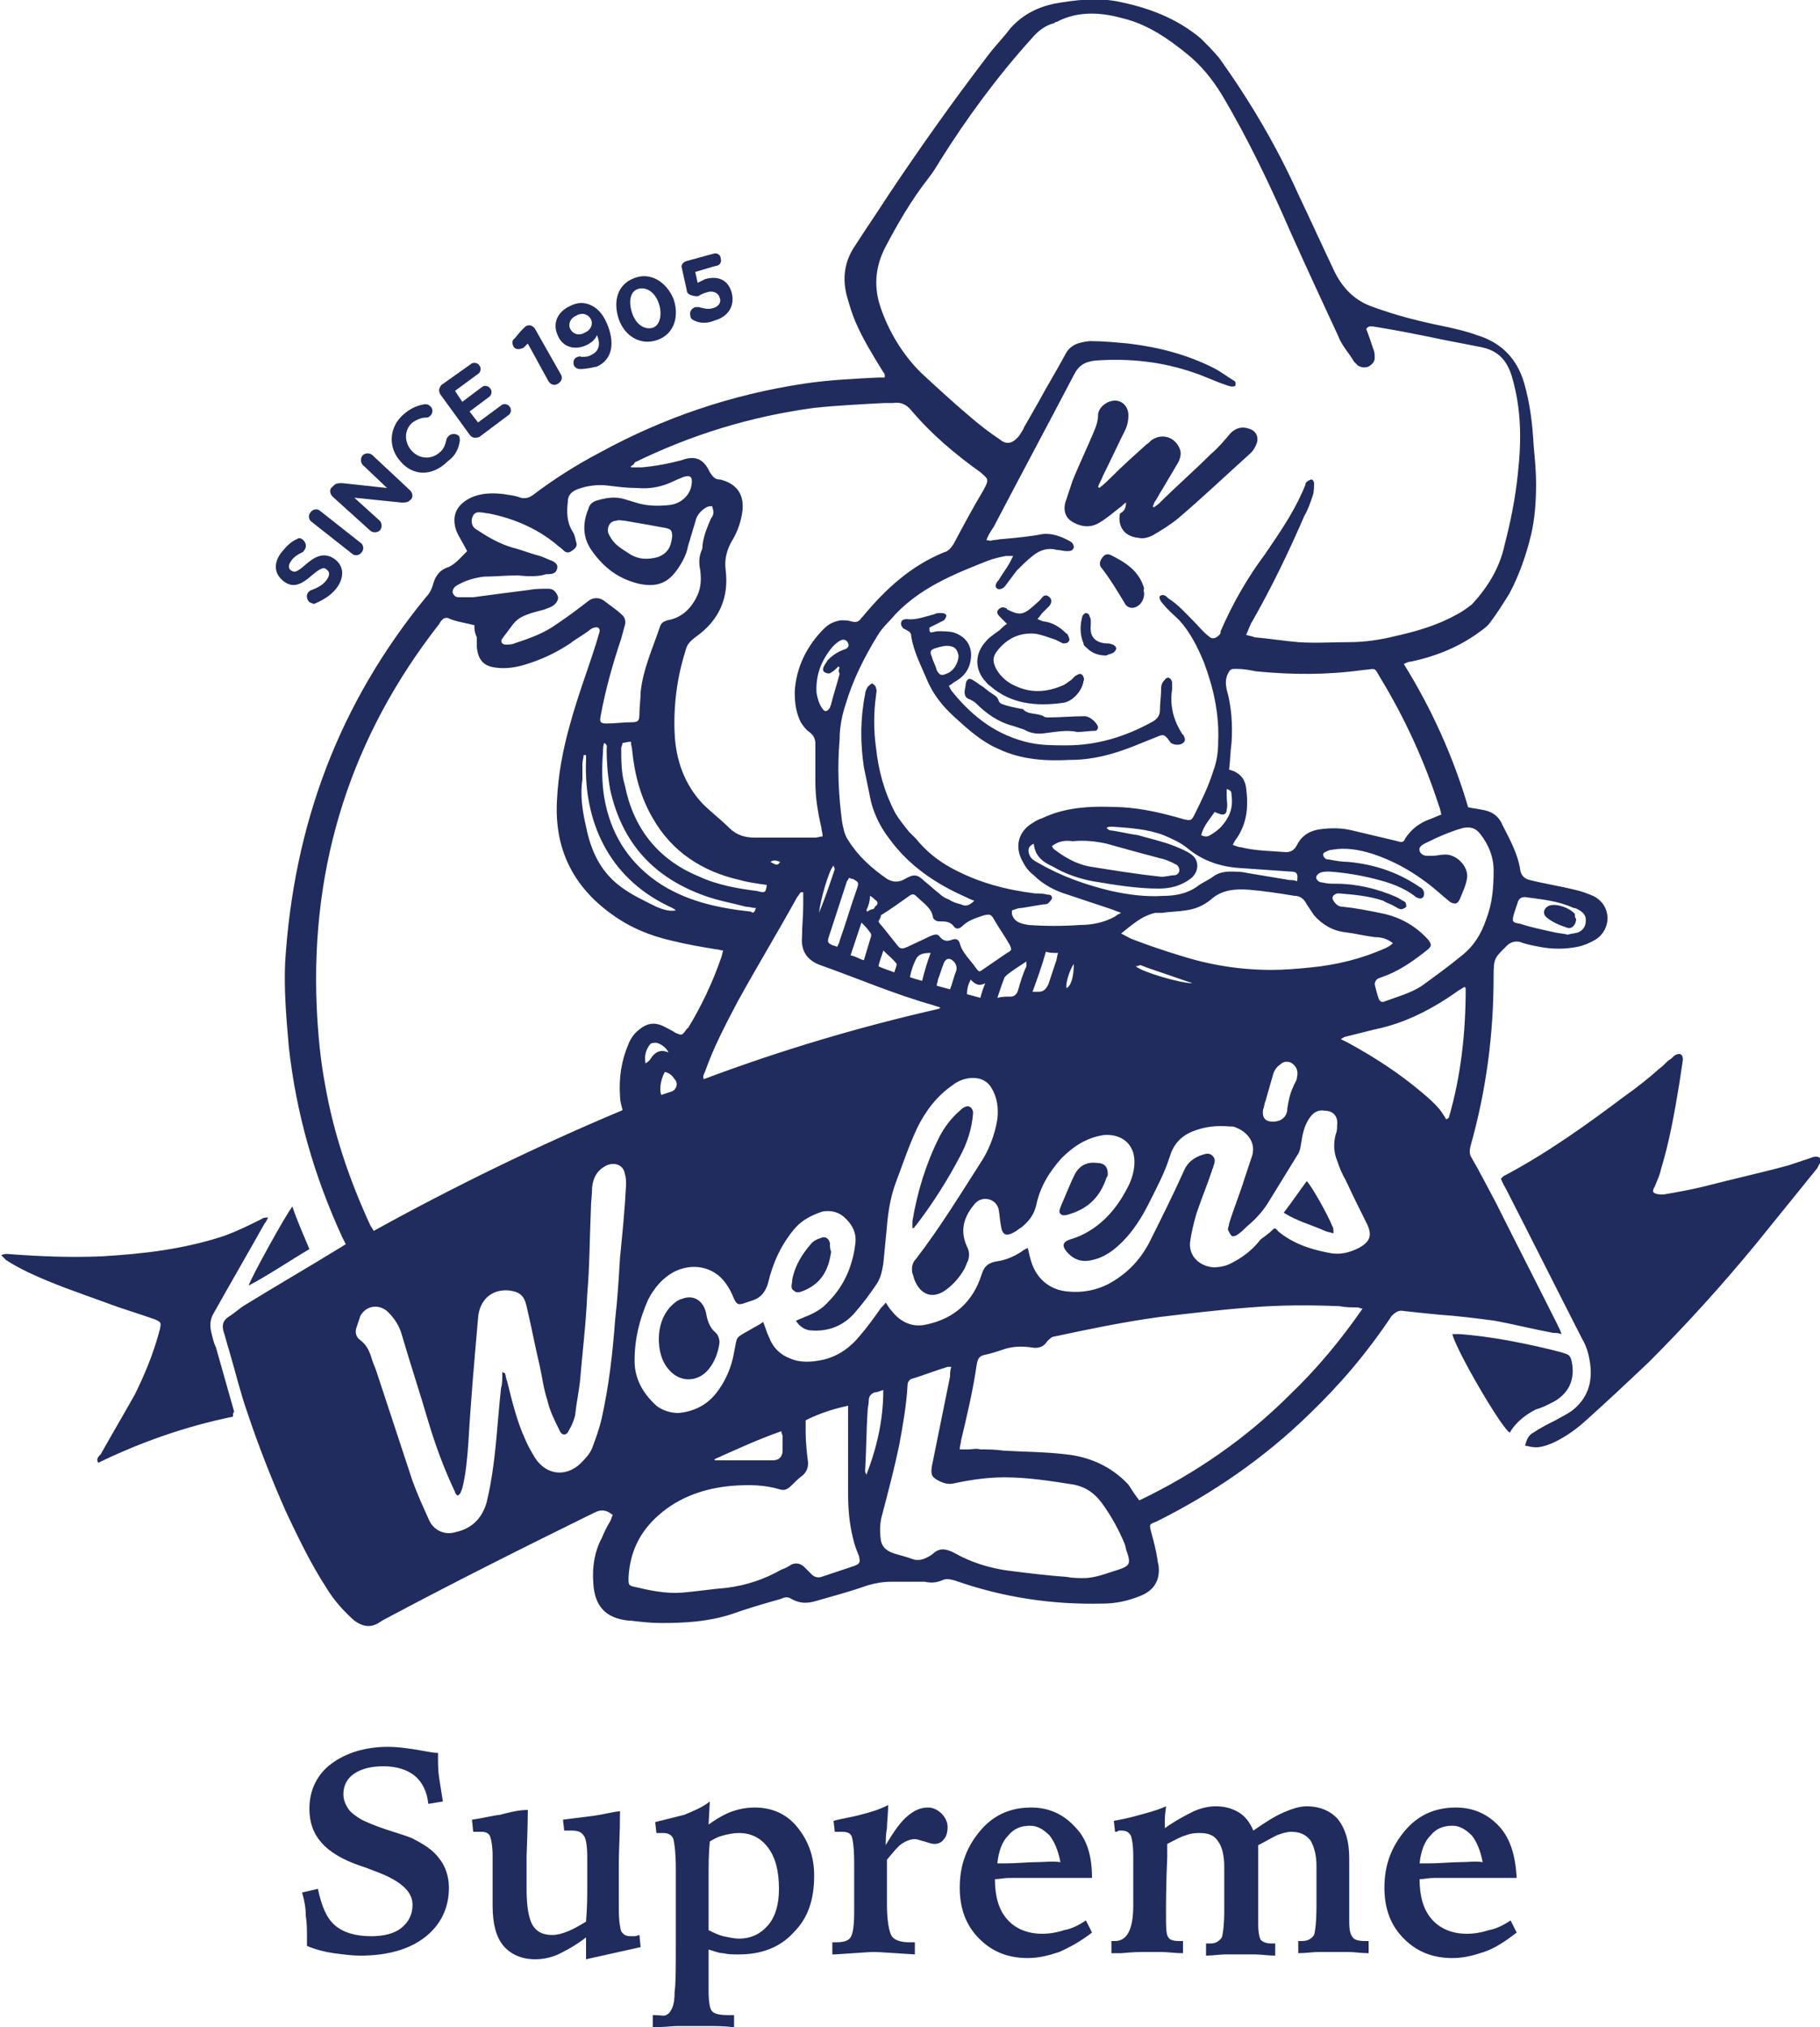 <svg xmlns="http://www.w3.org/2000/svg" xmlns:xlink="http://www.w3.org/1999/xlink" viewBox="0 0 150 167"><defs><path id="a" d="M0 0h150v167H0z"/></defs><clipPath id="b"><use xlink:href="#a" overflow="visible"/></clipPath><path clip-path="url(#b)" fill="#1F2C5D" d="M26 49.7c-.1.1-.3 0-.5-.1-.2-.2-.3-.5-.1-.8.1-.1.2-.2.3-.2.5-.2.9-.4 1.2-.8.3-.4.3-.7 0-.9-.2-.2-.5-.1-1.2.5-.8.7-1.5 1.1-2.3.5-.8-.6-.9-1.5-.2-2.4.4-.5.8-.9 1.3-1.1.1-.1.3-.1.5.1s.3.5.1.8c-.1.1-.1.2-.2.2-.4.2-.7.4-.9.7-.3.4-.2.7 0 .8.3.2.5.1 1.2-.5.8-.7 1.5-1 2.3-.5.9.6.9 1.6.2 2.5-.4.5-1 .9-1.7 1.2M25.7 43c-.3-.2-.3-.6-.1-.8.2-.3.6-.3.8-.1l3.3 2.6c.3.2.3.6.1.8-.2.3-.6.3-.8.1L25.7 43zM27.4 40.9c-.2-.2-.3-.6 0-.8l.1-.1c.2-.2.4-.2.7-.2l3.7.4-2-1.9c-.2-.2-.2-.6 0-.8.2-.2.6-.2.8 0l3.1 2.9c.2.2.3.6 0 .8-.2.2-.4.2-.7.2l-3.9-.4 2.1 1.9c.2.2.2.6 0 .8-.2.2-.6.2-.8 0l-3.1-2.8zM33 38c-1-1.1-1-2.8.3-3.9.6-.5 1.1-.7 1.7-.8.2 0 .3 0 .5.2s.2.6-.1.8c-.1.1-.2.1-.3.1-.4 0-.8.2-1.1.4-.7.6-.7 1.6-.1 2.3.6.7 1.6.8 2.3.2.4-.3.5-.7.6-1.1 0-.1.1-.2.2-.3.2-.2.6-.2.8 0 .1.1.1.3.1.4-.1.6-.3 1.2-1 1.7-1.3 1.3-2.9 1.2-3.9 0M38.7 35.8l-2.4-3.3c-.2-.3-.1-.6.1-.8l2.4-1.7c.2-.2.6-.1.7.1.2.2.1.6-.1.7l-1.9 1.4.6.9 1.6-1.2c.2-.2.6-.1.7.1.2.2.1.6-.1.7l-1.6 1.2.7.9 1.9-1.4c.2-.2.6-.1.7.1.2.2.1.6-.1.7L39.5 36c-.3.1-.6.1-.8-.2M43.5 28.3l-.3.3s-.1.1-.2.1c-.2.1-.6.1-.7-.2-.1-.2-.1-.5.1-.6l.5-.6.4-.4c.3-.2.6-.1.8.2l2.1 3.7c.2.3.1.6-.2.8-.3.2-.6.1-.8-.2l-1.7-3.1zM48.7 26.3c-.2-.4-.7-.6-1.2-.3-.5.2-.7.7-.5 1.1.2.4.7.6 1.2.3.5-.2.7-.7.5-1.1m-.9 4.1c-.2 0-.4-.1-.5-.3-.1-.3 0-.6.3-.7.1 0 .2-.1.3 0 .3 0 .6 0 .9-.2.6-.3.7-.9.4-1.6-.1.3-.4.6-.8.8-1 .5-2 .2-2.4-.7-.5-1-.1-2 1-2.5.6-.3 1.1-.3 1.6-.1.5.2 1 .6 1.4 1.5.7 1.6.5 3-.8 3.6-.5.1-.9.2-1.4.2M54.3 25c-.3-.9-1-1.4-1.7-1.2-.7.2-.8 1.1-.5 2 .3.9 1 1.4 1.7 1.2.6-.2.8-1.1.5-2M51 26.3c-.5-1.5-.1-2.9 1.3-3.4 1.3-.5 2.6.3 3.2 1.7.5 1.4.1 2.9-1.3 3.4-1.4.5-2.7-.3-3.2-1.7M57.2 26.4c-.2-.1-.3-.2-.3-.4-.1-.3.1-.6.4-.7h.3c.4.1.7.2 1.1.1.5-.1.8-.5.6-.9-.1-.4-.6-.6-1.1-.4-.4.1-.6.3-.7.3-.2 0-.3 0-.6-.1-.2-.1-.3-.2-.3-.4l-.4-1.8c-.1-.3.1-.5.4-.6l2.2-.6c.3-.1.6.1.6.4.1.3-.1.6-.4.6l-1.7.5.2.9.6-.3c1-.3 1.9 0 2.2 1.1.3 1.1-.3 2-1.4 2.3-.7.3-1.3.2-1.7 0"/><path clip-path="url(#b)" fill="#1F2C5D" d="M63.5 71c.5.3.6.3.8 0-.3-.1-.5-.2-.8 0m25 8.4c-.4.6-.7 1.7-.6 2 .4-.2.6-1 .6-2M71.4 75l.1.1c.1-.1.3-.2.4-.2.1 0 .2-.1.2-.2.3-.2.3-.4 0-.6-.1-.1-.2-.2-.4-.3 0 .4-.1.8-.3 1.2m-3.9.2c.5-1.2.9-2.4 1.3-3.6 0-.1-.1-.2-.1-.3-.4.4-1.1 2.9-1.2 3.9M81.2 81c-.6.3-.9 0-1.2-.3-.2.4-.3.7-.3 1.2.4.1.7.2 1.1.3.1-.4.2-.7.4-1.2m12.4-1.4c.6.5 3.7 1.4 4.7 1.4-.1 0-.2-.1-.3-.1-1.2-.4-2.3-.8-3.5-1.2-.2-.1-.3-.1-.5-.2-.1 0-.2.1-.4.1m-20.8-1.3c-.1.4-.3.8-.4 1.3.4.2.8.3 1.3.5.1-.3.2-.5.2-.7-.3-.4-.7-.7-1.1-1.1m-17.7 8.4c-.2-.4-.6-.7-1-.8-.1 0-.4 0-.5.1-.4.5-.5 1-.4 1.6.2-.1.4-.3.5-.5.3-.4.7-.7 1.4-.4m-.3 1.6c-.3.5-.5 1.4-.3 1.9l.9-.3c.4-.2.5-.7.2-1-.2-.3-.4-.5-.8-.6m21.9-9.8c-.6 0-1 .1-1.2.5-.2.4-.4.9-.5 1.5.3.1.6.2 1 .3.2-.8.4-1.5.7-2.3m1.6 3c.2-.5.3-1 .5-1.5.1-.3 0-.6-.2-.8-.3-.3-.6-.3-.8.1-.2.5-.3.9-.5 1.4 0 .2-.1.3-.1.5.4.1.7.2 1.1.3m-7.1-2.4c.2-.7.4-1.3.6-2 0-.1 0-.2-.1-.3-.2-.3-.4-.5-.7-.8l-.9 2.7c.5.1.7.3 1.1.4M99 68.8c.4.2.6.1.9-.1.5-.3.9-.7 1.2-1.2.4-.6.5-1.3.4-2 0-.2 0-.4-.4-.5v.6c0 .4.1.7 0 1.1 0 .4-.3.5-.7.3-.1 0-.2-.1-.3-.1-.4.6-.9 1.1-1.1 1.9M82.2 82.2c.4-.1.7-.1 1.1-.1.3 0 .5-.2.6-.5.2-.7.4-1.4.7-2v-.4c-.6.4-1.1.7-1.6 1.1l-.2.2c-.2.5-.4 1.1-.6 1.7m2.9-.5h.5c.4 0 .6-.2.8-.6l.6-1.8c.1-.2.1-.5.2-.8-.4 0-.7 0-1-.1-.3 1.1-.7 2.2-1.1 3.3M70 72.3c-.1.1-.1.2-.2.3-.5 1.5-1 3.1-1.5 4.6-.1.3-.1.5.2.6.1.1.3.1.5.2.1-.2.2-.4.2-.5.5-1.4.9-2.8 1.4-4.2.2-.6.2-.6-.3-.9-.1 0-.2 0-.3-.1m2.8 42.2c-.3.1-.5.2-.7.2-.3.1-.5.3-.5.7 0 .3-.1.6-.1.9-.1 1.6-.1 3.2-.2 4.9 0 .1.1.2.1.3.9-2.3 1.4-4.6 1.4-7M69.2 55l-.1-.1c-.2.2-.4.4-.6.5-.1.1-.3.1-.5 0s-.2-.3-.1-.5.2-.3.3-.5c.4-.4.8-.7 1.4-.9.3-.1.4-.3.3-.5-.1-.3-.4-.4-.7-.2-.2.1-.4.3-.6.5-.9 1.1-1.4 2.3-1.3 3.8.1.5.2.9.5 1.3.2.3.4.2.6-.1 0-.1.1-.2.1-.3.2-.8.5-1.7.7-2.5-.1-.2-.1-.3 0-.5m-10.3 65.2v.1h4.8c.5 0 .8-.3.8-.8v-1.2c0-.1-.1-.2-.1-.4-2 .7-3.7 1.5-5.5 2.3m46-27.8c.7 0 1.2-.4 1.2-1.1.1-.6.2-1.2.5-1.8.1-.3.3-.5.3-.8.1-.4 0-.8-.4-1.1-.3-.2-.7-.2-1 .1-.3.2-.5.5-.6.9l-.6 2.1c-.1.2-.1.5-.2.7-.1.7.2 1 .8 1M129.2 77c.3-.1.6-.1.9-.2.4-.2.6-.5.6-1 0-.4-.2-.6-.5-.8-.2-.1-.3-.2-.5-.2-1.3-.6-2.6-.7-4-.9-.3 0-.5.1-.6.4l-.3.9c-.2.7-.2.8.5.9.9.3 1.9.5 2.8.7.4.1.8.1 1.1.2M48.3 62.2h-.2c0 .2-.1.5-.1.7v1.3c-.2 1.3 0 2.6.3 3.9.4 2 1.2 3.7 2.8 4.9.9.7 2 1.2 3 1.7.5.2 1 .4 1.6.3-.2-.2-.5-.3-.7-.4-4.9-2.4-6.9-7-6.7-12v-.4m7.1-18c0-.5-.1-.6-.5-.7-1.1-.2-2.2-.4-3.4-.6-.2 0-.5-.1-.7 0-.4 0-.7.3-.7.8 0 .3.2.5.3.7.4.6 1 .9 1.6 1.3.7.4 1.4.4 2.2.2.8-.3 1.1-.8 1.2-1.7m6.9 30.6c-.3 0-.5-.1-.8-.1-1.1-.3-2.3-.5-3.4-.9-4.2-1.5-6.8-4.3-7.8-8.7-.2-1.1-.3-2.2-.3-3.4 0-.2.1-.3-.2-.5-.1.2-.1.5-.1.7-.1 1.3-.1 2.6.1 3.8.5 2.9 1.9 5.2 4.3 6.9 2.3 1.6 5 2.2 7.8 2.5.2.2.3 0 .4-.3m24.4-5.1c0 .1.1.1.1.2.9.7 1.9 1.3 3.1 1.5 1.9.3 3.7.6 5.6.8.4.1.9-.1 1.3-.1.2 0 .4-.2.4-.4s-.1-.4-.3-.5c-.4-.2-.8-.4-1.3-.5-1.5-.4-3-.8-4.4-1.2-.9-.2-1.8-.3-2.8-.2-.6-.1-1.2 0-1.7.4m-1.5-.2c-.4.2-.5.4-.4.8.1.4.4.6.8.8 1.9 1.1 3.9 1.8 6 2.3 1.4.3 2.8.5 4.3.4 1 0 2-.2 2.8-.8.4-.3.9-.5 1.3-.8.4-.3.9-.4 1.4-.4.4 0 .9 0 1.3.1l3.6.6c.2 0 .4 0 .6.1.1-.6 0-.8-.5-.8-1.4-.1-2.9-.2-4.3-.3-1.5-.1-3-.6-4.2-1.6-.6-.5-1.3-.8-2-1.1-1.3-.5-2.8-.6-4.2-.7-.2 0-.4 0-.5.1.1.1.2.2.3.2.8.1 1.5.3 2.3.4 1 .3 2 .5 3 .9.5.2 1 .4 1.4.7.7.5.6 1.5-.1 2-.8.6-1.7.8-2.6.8-1.8 0-3.6-.3-5.4-.6-1.1-.2-2.3-.6-3.3-1.2-.9-.4-1.5-.9-1.6-1.9m-22 3.4c-.7-.1-1.5-.2-2.2-.4-3.1-.7-5.6-2.3-7.2-5.1-1-1.7-1.5-3.6-1.7-5.6 0-.2-.1-.4-.1-.7-.3 0-.5.1-.7.1 0 .2-.1.3-.1.4 0 1.1 0 2.1.3 3.1.7 3.5 2.7 6.1 6.1 7.5 1.5.7 3.2 1 4.8 1.2.7.2.7.1.8-.5m9.2 3c.1.2.2.3.3.4l1.2 1.5c.3.4.4.4.9.2.6-.3 1.3-.6 1.9-.9.3-.1.5-.2.7 0 .3.4.6.5 1.1.3.3-.1.5 0 .6.3.2.8.9 1.4 1.3 2 .3.4.3.4.7.1.6-.4 1.3-.9 1.9-1.3.4-.2.4-.3.2-.7-.4-.7-.9-1.4-1.3-2.1-.2-.4-.4-.4-.8-.3-.6.2-1.3.4-1.8.9-.2.2-.5.3-.7 0-.3-.4-.7-.4-1.2-.4-.2 0-.4-.1-.5-.3-.1-.8-.8-1.2-1.3-1.7-.3-.3-.4-.3-.8 0-.7.5-1.4 1-2.2 1.5 0 .2-.1.3-.2.5m48.4 5.5l-.1-.1c-.2.1-.3.2-.5.3-2.1 1.5-4.4 2.7-6.9 3.2l-2.4.6c-.1 0-.2.1-.4.2l.6.3c2.2 1.2 4.2 2.5 6.1 4.1.7.6 1.4 1.2 1.8 1.9.1.1.1.2.2.3.1 0 .1-.1.2-.1 1-3.4 1.4-7 1.4-10.7m-10.7-8.6c1.7 0 3.4.4 5 1.1.2.1.5.3.7.4.1.1.1.3.1.4-.1.1-.3.2-.4.2-.2 0-.3-.1-.5-.2-.3-.2-.7-.3-1-.5-1.2-.4-2.4-.5-3.6-.6h-.2c-.3.1-.5.3-.3.6s.4.5.8.5c1 .1 2 .3 3 .5 1.6.3 2.9 1 4 2.2.3.4.3.5 0 .8-1 .8-2.1 1.6-3.3 2.1-.3.1-.5.2-.8.3-.2.1-.3.3-.3.5.1.4.2.8.3 1.1.1.3.3.4.5.3 1.1-.4 2.2-.7 3.1-1.3 1.1-.8 2.2-1.6 3.3-2.5 1-.8 1.6-1.8 2-3 .5-1.3.6-2.6.6-4 0-1.1-.4-2.1-1.1-3-.4-.5-.8-.6-1.4-.5-1.1.3-2.2.8-3.2 1.3-.2.1-.5.3-.4.6.1.3.4.4.6.4h.5c.3 0 .6-.1.9-.1 1-.1 2.1 1 1.9 2-.1.6-.4 1.2-.6 1.7-.2.4-.4.4-.8.2-.2-.2-.5-.4-.7-.6-1.7-1.5-3.6-2.7-5.8-3.4-1-.3-2.1-.5-3.2-.3-.2 0-.4.1-.6.2-.2.1-.2.3 0 .5.1.1.2.1.3.1.5.1 1.1.2 1.6.2 2.1.2 4 .8 5.8 2 .1.1.2.1.3.2.2.2.2.5.1.7-.2.2-.4.1-.6 0-1-.8-2.2-1.2-3.4-1.5-1.2-.3-2.4-.5-3.7-.6-.3 0-.6 0-.8.1-.2.1-.4.3-.3.5.1.2.3.3.5.3.4.1.7.1 1.1.1m-17.7 4.1c.4.2.7.4 1 .5 1.3.5 2.5.9 3.8 1.3 2.5.8 5 1.2 7.6 1.2 1.1 0 2.2-.1 3.2-.2 2.1-.2 4.2-.7 6.2-1.6.2-.1.4-.2.6-.4-.5-.4-1-.5-1.5-.5-.8-.1-1.6-.3-2.4-.4-1-.1-1.9-.6-2.6-1.4l-.6-.9c-.2-.4-.5-.7-1-.7-1.2-.2-2.5-.4-3.7-.5-1.2-.1-2.3 0-3.2.8-.6.5-1.3.8-2.1.9-.6.1-1.3.1-1.9.2h-.6c-1.2.3-1.9 1-2.8 1.7m-26.2-3.4H66c-.1.1-.2.3-.3.4-1.6 2.9-3.3 5.7-4.9 8.6-1 1.9-2 3.8-2.7 5.8-.1.2-.2.4-.1.6 6.4-2.4 12.8-4.3 19.4-5.8l.1-.1c-.2-.1-.4-.1-.6-.2-3.2-.9-6.2-2.2-9.3-3.3-1.1-.4-1.6-1.2-1.5-2.3 0-.9.1-1.7.1-2.6v-1.1M42.7 47.4c-1 0-1.9.1-2.8.1-.8.1-1.5.3-2.2.7-.2.1-.4.3-.4.6.1.3.3.4.5.4H39c1.5-.2 3-.4 4.6-.6.5-.1 1-.1 1.6-.1.5 0 .7.4.8.7 0 .3-.2.6-.6.8-.2.1-.3.1-.5.2-.4.1-.7.2-1.1.3-.6.2-1.1.4-1.5.9l-.9 1.2c-.2.3 0 .5.3.5.2 0 .5 0 .7-.1 1.2-.4 2.4-.8 3.5-1.6.9-.6 1.7-1.2 2.6-1.9.4-.3.9-.3 1.3 0 .5.4 1 .7 1.4 1.1.3.2.4.6.3.9-.1.4-.2.7-.3 1.1-.7 2.1-1.3 4.2-1.7 6.4-.1.5 0 .6.5.6.7 0 1.4-.1 2-.1.6 0 .7-.1.7-.7s.1-1.2.1-1.8c.2-1.9 1-3.6 1.6-5.4.1-.3.3-.4.6-.5 1.2-.2 2-1 2.5-2.1.3-.7.3-1.4.2-2.1-.1-.5-.1-1 .1-1.5.1-.2.1-.3.1-.5.1-.8.4-1.5.7-2.2.1-.1.2-.3.2-.5s-.1-.4-.1-.5c-.2 0-.3 0-.5.1-.5.3-.8.7-.9 1.2-.2.7-.4 1.3-.6 2-.1.6-.4 1.2-.8 1.8-.8 1.2-1.7 1.6-3.2 1.3-1.7-.4-2.9-1.3-3.9-2.7-.8-1.1-.8-2.3-.3-3.5.1-.4.4-.6.8-.7.7-.2 1.4-.3 2.1-.1.3.1.7.2 1 .3.9.3 1.9.3 2.8.2.9-.1 1.7-.8 1.8-1.7.1-.6-.1-.8-.7-.6-.2.1-.5.2-.7.3-1 .5-2 .7-3.1.6-.8 0-1.6-.1-2.4-.2-.8-.1-1.7 0-2.5.3-.5.2-.8.5-.8 1-.1.9-.1 1.7.4 2.5.2.3.2.6.3.9.1.3-.1.5-.4.7-.3.2-.5.1-.7-.1-.2-.2-.4-.3-.6-.5-1.6-1.3-3.5-2.1-5.5-2.5-.2 0-.5-.1-.8-.1-.4 0-.5.2-.6.5-.1.5.1.8.5 1 .9.6 1.8 1.1 2.8 1.4.8.2 1.5.5 2.3.7.3.1.7.3 1 .4.4.2.5.4.4.7-.1.3-.3.4-.8.4H45c-.5.2-1.5.2-2.3.1M66.4 117v1c0 .8.1 1.7.2 2.5 0 .4-.1.7-.4 1-.4.3-.7.6-1 .9-.3.3-.6.4-.9.3-1.3-.4-2.6-.4-4-.3-2.2.2-4.3.9-6 2.4-1.6 1.4-2.4 3.1-2.5 5.2 0 .5 0 .6.4.7 1.3.3 2.6.6 4 .5 1.2-.1 2.5-.3 3.7-.4 1.6-.2 3.1-.7 4.5-1.5.3-.1.5-.2.8-.4.4-.2.8-.1 1.1.2l.6.6c.2.2.5.3.8.2l2.7-.9c.5-.2.5-.3.4-.8-.2-.5-.4-1-.5-1.5-.3-1.2-.4-2.4-.4-3.6v-6.7-.6c-1.4.3-2.5.7-3.5 1.2m12-4.4h-.3c-1 .3-2 .7-3 1-.2.1-.3.3-.3.5-.1 1.7-.4 3.4-.7 5-.4 1.9-.9 3.8-1.4 5.7-.2.7-.2 1.4-.1 2.1.1.5.4.8.9 1 .5.2 1.1.3 1.6.5s.9.1 1.3-.1c.2-.1.4-.2.6-.4.5-.4 1-.3 1.6 0 1.4.8 3 1.3 4.6 1.5 1.6.2 3.2.4 4.7.5.5.1 1 .1 1.4.1 1 0 1.9-.4 2.9-.7.9-.3 1-.5.7-1.4-.1-.2-.1-.4-.2-.7-.5-1.2-1.1-2.3-1.9-3.4-.6-.8-1.3-1.3-2.3-1.5-1.9-.3-3.8-.6-5.7-.6-1.4 0-2.8.2-4.2.5-.4.1-.8 0-1.2-.2-.6-.3-.7-.5-.6-1.2.5-2.5 1-4.9 1.5-7.4 0-.2 0-.5.1-.8m-37 .4c.1.1.1.1.2.1.1.2.1.5.2.7.4 1.6.8 3.3 1.5 4.8.2.5.5 1 .8 1.5.9 1.4 2.5 1.6 3.7.5.4-.4.8-.8 1-1.3.3-.8.6-1.6.8-2.5.6-2.7.9-5.4 1.1-8.1.2-1.7.3-3.4.4-5.1.2-2 .4-4 .5-6 0-.3 0-.6-.1-.9-.1-.7-.8-1-1.5-.7-.8.4-1.1 1-1.2 1.8 0 .6-.1 1.2-.1 1.8-.1 2.3-.1 4.7-.3 7-.1 2.4-.4 4.8-.6 7.2-.1.9-.3 1.8-.4 2.8-.1.4-.3.9-.5 1.2-.2.5-.6.5-.8 0-.4-.8-.8-1.6-1-2.5-.3-.9-.4-1.8-.6-2.7-.4-1.7-.7-3.3-1.1-5-.2-.9-.6-1.2-1.5-1.3-1.4-.1-2.4.8-2.5 2.3-.3 3.4-.6 6.8-.8 10.3-.1 1.3-.2 2.5-.5 3.7-.1.2-.1.5-.4.6-.1-.1-.2-.2-.2-.3-.9-1.9-1.6-3.8-2.2-5.8-.7-2.4-1.5-4.8-2.2-7.2-.2-.7-.6-1.3-1.1-1.8-.7-.7-1.8-.6-2.3.3l-.3.9c-.2.5 0 .9.3 1.1.5.4.7.8.9 1.4.1.4.3.8.4 1.1 1 3 2 6.1 3 9.1.4 1.1.9 2.2 1.4 3.3.4.8 1.3 1.2 2.2.9 1.3-.3 2.1-1.1 2.5-2.4.1-.4.2-.9.3-1.4.5-2.7.6-5.4.9-8.1.1-.2.1-.8.1-1.3m77.4-45.9c-.1-.3-.1-.5-.2-.7-1.2-3.7-2.8-7.2-4.8-10.5-.6-1-.3-.8-1.5-.7-2.9.4-5.8.4-8.8.1-.5-.1-1-.2-1.6-.2-.4 0-.5 0-.7.4-.2.4-.2.8-.1 1.3.4 1.4.5 2.9.4 4.4-.1.7-.1 1.4-.2 2.2.8.2 1.3.7 1.4 1.5.2 1.5.1 2.9-.8 4.2-.1.1-.2.3-.3.5.3.1.5.2.7.2 1.2.3 2.5.3 3.7.4.4 0 .7-.2.9-.6.4-.8 1.1-1.2 2-1.3.8-.1 1.7-.1 2.5.1 1.3.3 2.5.6 3.8.9.3.1.5.1.6-.2.5-.8 1.2-1.3 2-1.6.3-.1.7-.3 1-.4m-24.9 56.5c4.6-2.2 8.8-5.1 12.4-8.7 2.2-2.1 4.2-4.5 6-7.1-.2 0-.3-.1-.4-.1-.5 0-1 0-1.5-.1-2.4-.1-4.9-.1-7.3.1-2.6.2-5.1.5-7.6.8-2.9.4-5.8 1-8.6 1.6-.2 0-.4.2-.6.4-.3.5-.8.6-1.3.5-.7-.1-1.4-.1-2.1.1-.6.2-1.2.4-1.7.5-.5.1-.6.3-.7.8-.3 2.1-.8 4.2-1.3 6.3 0 .2-.1.4-.1.7h.7c.3 0 .7-.1 1 0 .6 0 1.2 0 1.9.1 1.7.1 3.4.1 5.1.3 2 .2 3.8 1 5.2 2.5.2.3.5.8.9 1.3m11.1-22.4c.1 0 .2 0 .2.1.1 0 .1.1.1.1 1.2 1 2.6 1.5 4.2 1.8.9.2 1.7 0 2.5-.4.9-.5 1.1-1 .7-1.9-.6-1.2-1.2-2.4-1.8-3.7-.3-.5-.5-1-.7-1.6-.3-.7-.3-1.5-.1-2.2.1-.2.1-.5.1-.7.1-.7-.3-1.2-1-1.2-.5-.1-.9.1-1.2.5-.4.5-.6 1.2-.7 1.8-.1.5-.1 1-.4 1.4l-2.4 3.9c-.5.8-1.1 1.4-1.8 2-.2.2-.4.4-.7.6-.1.1-.4.2-.5.1-.1-.1-.2-.3-.3-.5 0-.2.1-.3.1-.5.4-1.3.9-2.5 1.3-3.8l.6-1.8c.3-1-.3-1.9-1.3-2.3-.2-.1-.3-.1-.5-.1-1.1-.1-2.1 0-3.1.4s-1.6 1.1-1.9 2.1c-.4 1.3-1.1 2.6-1.7 3.8-.6 1.2-1.3 2.3-2.2 3.2-.7.7-1.5 1.3-2.5 1.5-.8.2-1.5 0-2.1-.7-.4-.5-.3-.8.3-1 .7-.2 1.3-.5 1.9-.9 1.3-.9 2.2-2.1 2.9-3.5.3-.6.5-1.3.5-2 0-1.5-1.1-2.3-2.5-2.2-1.4.2-2.5.9-3.5 1.9-1 1.1-1.8 2.4-2.1 3.9-.2.8-.6 1.3-1.2 1.8-.2.1-.4.3-.6.4-.7.4-1 .2-1.1-.5-.1-.5-.1-.9-.2-1.4-.1-.4-.4-.7-.8-.8-.4-.1-.8 0-1.1.3-.8.9-1.4 2.1-.7 3.6.2.4.2.7.1 1.1-.1.2-.2.5-.3.7-.4.7-.9 1.3-1.6 1.8-1 .7-2 .4-2.5-.8-.1-.2-.1-.4-.2-.6-.1-.5 0-.9.3-1.2 2-2.6 3.7-5.4 5.5-8.2.6-1 1-2.1 1.2-3.3.1-.9 0-1.8-.5-2.6-.3-.5-.8-.8-1.5-.8-.6 0-1.2.2-1.7.6-1.3.9-2.2 2.1-2.9 3.5-.7 1.5-1.2 3-1.8 4.6-.4 1.1-.6 2.3-.7 3.5-.1 1-.2 2.1-.3 3.1-.1.6-.2 1.1-.5 1.6-.6.9-1.2 1.7-1.9 2.5-.9 1-2.1 1.5-3.5 1.4-.5 0-1-.3-1.3-.8.2-.1.5-.2.7-.3.8-.3 1.5-.7 2-1.3 1.3-1.3 2-3 2.2-4.8.1-.9-.3-1.6-1-2.2-.5-.4-1.1-.5-1.7-.4-.9.3-1.7.7-2.3 1.4-1.1 1.3-1.8 2.8-2.2 4.5-.2.7-.6 1.2-1.2 1.4l-.9.3c-.4.1-.5 0-.7-.4-.2-.5-.4-.9-.7-1.3-1-1.4-2.8-1.7-4.3-.9-.9.5-1.6 1.3-2.1 2.3-.7 1.6-1.1 3.2-1.1 5 0 1.5.7 2.7 1.8 3.7.5.4 1.2.6 1.8.6 1.2-.1 2.3-.6 3.1-1.6.8-1 1.3-2.2 1.5-3.4.3-1.4 0-1.1 1.4-1.9.3-.2.6-.3 1-.6.2.5.3.9.5 1.3.3.8.9 1.4 1.7 1.7.9.4 1.9.3 2.8.1 1.2-.3 2.2-1 3-2 .6-.7 1.1-1.4 1.6-2.1.1-.2.3-.3.5-.6.2.3.3.5.5.7.7.9 1.7 1.4 2.9 1.1 2.3-.5 3.8-1.9 4.5-4.1.2-.7.6-1 1.3-1.1.7-.1 1.4-.4 2-.8.1-.1.3-.2.5-.3.1.3.1.5.2.8.4 1.7 1.6 2.7 3.2 2.8 1.1.1 2.2-.1 3.2-.6 1.5-.8 2.6-1.9 3.4-3.4 1-2 2-4 2.9-6 .3-.7.9-1.1 1.6-1.3.3-.1.6-.1.8.2.2.2.1.5 0 .8 0 .1-.1.2-.1.3-.4 1.2-.9 2.4-1.3 3.6-.2.7-.4 1.5-.5 2.2-.2 1.2.7 2.1 1.9 2.2.5 0 1-.1 1.4-.3 1-.5 1.8-1.1 2.5-2 .7-.5.9-.7 1.1-.9M52 38.4v.1h.9c1.1-.1 2.2-.3 3.3-.6 1.1-.4 1.8-.1 2.3 1 .2.3.4.6.8.6.2 0 .3.1.4.1 1.1.4 1.6 1.2 1.5 2.4-.1.9-.4 1.8-.9 2.6-.4.7-.6 1.5-.5 2.3.3 2.3-.5 4.2-2.5 5.6-.4.3-.7.6-.8 1.1-.7 2.2-1 4.5-.9 6.8.1 2.2.8 4.2 2.3 5.8.7.7 1.5 1.3 2.2 2 .6.6 1.3.8 2.1.8h5c.2 0 .4-.1.6-.1 0-.3-.1-.5-.1-.7-.3-1.3-.5-2.5-.5-3.8v-3.1c0-.4-.1-.7-.5-1-.3-.2-.5-.5-.7-.8-.4-.8-.5-1.6-.5-2.5.1-2 1-3.8 2.4-5.2.4-.4.8-.6 1.4-.7.3 0 .6 0 .9.1.4.1.6 0 .8-.3l.1-.1c1.9-2.3 4-4.2 6.7-5.3.4-.1.6-.4.8-.7.8-1.5 1.6-3 2.5-4.5.4-.8.4-.8-.3-1.4-2.1-1.5-4-3.1-5.7-5.1-.4-.5-.9-.7-1.5-.6h-.7c-1.9.1-3.9.2-5.8.4-5.2.7-10.1 2.2-14.8 4.5 0 .1-.1.2-.3.3M39.1 51.5c0-.1 0-.1 0 0-.8-.2-1.6-.3-2.2-.6-.1 0-.3 0-.4.1-.1.1-.2.2-.3.4-7.2 9.2-10.6 19.7-10.1 31.5.1 2.2.3 4.4.7 6.5.7 4 2 7.8 3.7 11.5.1.2.2.3.3.5 6.7-3.7 13.5-7 20.4-9.9 0 0 .1 0 .1-.1-.1-.4-.2-.7-.2-1.1-.1-1.5.1-2.9.7-4.3.2-.5.5-.9.9-1.2.6-.5 1.2-.6 1.9-.3.4.2.8.4 1.1.6.5.2.5.2.8-.2.1-.1.1-.2.2-.2 1.1-1.8 2-3.7 2.7-5.7.1-.2.1-.4.2-.7-.2 0-.4-.1-.6-.1-1.2-.2-2.4-.4-3.6-.7-1.8-.4-3.5-1.1-5-2.2-3.2-2.3-4.7-5.4-4.5-9.3.1-2.2.5-4.3 1.1-6.4.6-2.2 1.4-4.3 2.1-6.5.1-.3.2-.7.3-1 .1-.3-.1-.5-.4-.4-.1 0-.3.1-.4.2-.5.4-1.1.7-1.6 1.1-1.2.8-2.5 1.4-3.9 1.8-.7.2-1.5.3-2.2.2-1-.1-1.5-.6-1.6-1.7v-.8c-.2-.4-.2-.7-.2-1m42.2-7c.2 0 .3.1.5 0 .3 0 .6-.1.9-.1 1.1-.1 2.2-.2 3.2-.4.8-.1 1.6.2 2.3.6.2.1.3.3.3.5-.1.3-.3.3-.6.3s-.5-.1-.8-.1c-.7-.2-1.4 0-2 .5-.5.4-.9.8-1.3 1.2l-.9 1.2c-.2.3-.5.4-.7.3-.2-.1-.2-.4.1-.7.3-.5.6-.9.9-1.4l.3-.6h-.6c-.5.1-1 .2-1.5.4-2.8 1.1-5.5 2.2-7.6 4.4-.5.6-1.1 1.1-1.5 1.8-1.1 1.8-2 3.6-2.6 5.6-.3.9-.5 1.9-.5 2.9-.2 2.3-.1 4.5.2 6.8.1.5.2 1.1.5 1.5.8 1.3 1.9 2.3 3.2 3.2.5.3 1 .3 1.5 0 .7-.4 1-.4 1.6.2.4.3.8.7 1.2 1 .2.2.5.4.8.5.3.2.6.3 1 .4.4.2.7.1 1.1-.3-.3-.1-.5-.2-.7-.3-2.5-1.1-4.7-2.6-6.3-4.8-.7-.9-1.2-1.9-1.5-3-.2-1-.4-1.9-.6-2.9-.3-2-.3-4 .1-6 0-.2.1-.4.2-.6.1-.1.3-.3.4-.3.1.1.3.2.3.4.1.2 0 .4 0 .6-.2 1.4-.2 2.9 0 4.3.2 1.9.7 3.7 1.6 5.4.3.5.7 1 1.1 1.5l.6.6c.8 1 1.8 1.8 2.9 2.4 2.2 1.2 4.5 1.8 6.9 2.1.3 0 .7 0 1 .1.2 0 .4 0 .4.3 0 .1-.2.3-.3.4-.1.1-.3.1-.4.1l-1.8.3c-.3 0-.5.1-.8.2V75.3c.2.7.8.8 1.4.9 1.4.1 2.8.1 4.2 0 1 0 2-.2 2.9-.7.1-.1.3-.2.5-.3-.3-.1-.5-.2-.8-.3L88 73.7c-1-.3-2-.8-2.8-1.6-.4-.3-.7-.7-.9-1.1-.7-1.2-.4-2.5.8-3.2.3-.2.5-.3.8-.4 2.1-1 4.3-1 6.6-.9 1.7.1 3.4.5 5.1 1 .5.1.6.1.8-.3.6-1.2 1.2-2.4 1.6-3.7.3-.8.4-1.6.4-2.4.1-2.3-.4-4.5-1.2-6.6-.5-1.2-1.1-2.4-2-3.4-.4-.4-.9-.8-1.3-1.3-.3-.3-.4-.6-.3-.7.3-.2.5 0 .7.2.8.5 1.4 1.2 2.1 1.9.4.4.7.8 1.2 1.2.3.3.6.2.9-.1.1-.1.1-.2.1-.3 1-2.3 2.2-4.4 3.7-6.4.1-.2.3-.4.4-.6 1.1-1.6 2.2-3.3 2.9-5.1 0-.1 0-.1.1-.2s.3-.2.4-.2c.1 0 .2.2.2.3 0 .3 0 .7-.1 1-.2.6-.4 1.2-.7 1.7-1.3 3-2.7 5.9-4.3 8.7-.2.3-.3.7-.5 1.1.3.1.5.1.7.2 1.2.1 2.4.3 3.6.4 1.4.1 2.8 0 4.2 0 1.3 0 2.6-.2 3.8-.5 1.8-.4 3.5-.9 5.1-1.8.4-.2.8-.5 1.2-.8 1.3-1.4 2.3-3 2.7-4.9.5-1.9.9-3.9 1.1-5.9.3-2.7.3-5.3-.5-8-.4-1.3-1.1-2.1-2.5-2.4-1-.2-2.1-.4-3.1-.6-1.9-.4-3.9-.8-5.8-1.1-.2 0-.4-.1-.6.2.2.5.4 1.1.6 1.7.1.2.1.5.1.7 0 .3-.2.5-.5.7-.3.1-.6.1-.9-.1l-.3-.3c-.4-.7-1-1.3-1.3-2.1-1.3-2.8-2.6-5.6-3.9-8.5-1.7-3.9-3.5-7.7-5.7-11.4-.8-1.3-1.7-2.4-2.8-3.3-1.6-1.3-3.3-2.5-5.4-3-1.8-.5-3.7-.6-5.4.3-.1 0-.1 0-.2.1-.8.2-1.4.7-1.9 1.3-2.8 3.1-5.3 6.5-7.5 10-.3.5-.6 1-1 1.5-1.4 1.8-2.5 3.7-3.5 5.6-.9 1.7-1 3.4-.4 5.1.7 2 1.8 3.8 3.3 5.3 1.3 1.2 2.6 2.4 3.9 3.5.8.7 1.7 1.4 2.6 2 .6.5 1.1.3 1.6-.3.1-.2.3-.4.4-.7l1.2-2.1c.7-1.3 1.5-2.6 2.2-3.9.4-.8 1.1-1 2-1.1 1.1 0 2.1.1 3.2.2 2.5.3 4.8.9 7 2 .6.3 1.1.7 1.6 1 .2.1.3.2.2.5-.3.1-.5 0-.8-.1-.9-.3-1.7-.7-2.6-1-2.6-.9-5.3-1.2-8.1-1-.9.1-1.4.4-1.8 1.2-2.2 4.2-4.4 8.3-6.6 12.5-.4.6-.5.8-.6 1.1m-42.8.9c-.3-.6-.7-1.2-.9-1.7-.4-1.2 0-2.1 1.2-2.7.9-.4 1.8-.4 2.7-.3.5.1.9.1 1.4.3.4.1.7 0 1-.2 1.7-1.3 3.6-2.5 5.5-3.5 5.3-2.9 10.9-4.8 16.9-5.7 2-.3 4.1-.4 6.1-.5h.5c.1-.3-.1-.4-.2-.6-.8-1.3-1.6-2.6-2.2-4-.3-.7-.5-1.4-.7-2.1-.4-1.5-.2-2.9.7-4.2.9-1.4 1.8-2.7 2.7-4.1 2.6-3.9 5.3-7.7 8.2-11.5.6-.8 1.3-1.5 1.9-2.3 1-1.1 2.2-1.7 3.6-2 1.7-.3 3.4-.5 5.1-.2 2.6.5 5 1.4 7 3.1.5.5 1 1 1.5 1.6C103 8.3 105.2 12 107 16c1 2.1 2 4.3 3 6.4.7 1.4 1.7 2.4 3.2 2.9 1.9.7 3.9 1.2 5.9 1.6.9.2 1.8.4 2.6.7 2 .6 3.3 1.9 3.9 3.9.5 1.7.7 3.4.8 5.2.1 1.1.2 2.1.2 3.2 0 1.4-.1 2.8-.4 4.1-.4 1.7-1 3.4-1.8 4.9-.5.8-1 1.6-1.6 2.4-.3.4-.8.7-1.2 1-1.6 1.1-3.4 1.8-5.3 2.2-.2 0-.4.1-.6.2 2.3 3.7 4.1 7.7 5.3 11.8.4.1.7.1 1.1.2.8.1 1.4.5 1.7 1.2.6 1.2 1.3 2.4 1.5 3.8.1.5.4.7.8.8 1.2.3 2.5.5 3.7.8.5.1 1 .3 1.5.5 1.6.8 1.5 2.8.2 3.6-.5.3-1 .5-1.5.6-1 .2-2.1.2-3.1 0-.5-.1-1.1-.2-1.6-.4-.4-.1-.8 0-1.1.3-1 1-1.1 1-1.1 2.5 0 4.8-.6 9.4-1.9 14-.1.4-.1.7.1 1 .7 1.2 1.3 2.4 2 3.7 1.7 3.4 3.4 6.7 5.1 10.1.1.2.2.4.3.7-.3-.1-.5-.1-.7-.1-1.6-.3-3.2-.7-4.8-1-1.5-.2-3.1-.4-4.6-.5-1-.1-2-.2-2.9-.3-.4-.1-.7.1-1 .4-2 3-4.2 5.6-6.8 8.1-3.7 3.6-7.9 6.5-12.5 8.8-.7.3-.7.2-.5 1 .2.7.4 1.5.5 2.2 0 .2.1.4.1.6.1 1.2-.5 2-1.6 2.4-1 .4-2 .6-3 .6-4.2.1-8.2-.5-12.2-1.9-.4-.1-.7-.2-1.1 0-.5.2-.9.2-1.4.1h-2.7c-.7 0-1.3.1-2 .3-1.4.5-2.9.9-4.3 1.3-.7.2-1.3.2-2-.2-.3-.2-.6-.1-.8 0-1.4.4-2.8.8-4.2 1.3-1.9.6-3.8.7-5.7.7-.9 0-1.7-.1-2.6-.2h-.1c-1.9-.2-2.8-1.2-2.9-3.1-.1-1.3.1-2.6.7-3.7.2-.5.4-.9.7-1.4.1-.2.1-.3.2-.5-.5-.4-.9-.5-1.5-.2-5.9 2.9-11.7 5.8-17.5 8.9-.1.1-.2.1-.3.2-.7.4-1.3.3-2-.2-.9-.8-1.7-1.7-2.3-2.7-1.3-2-2.3-4.1-3.3-6.2-1.2-2.7-2.3-5.5-3.2-8.2-.6-1.7-1-3.4-1.5-5.1-.2-.6-.3-1.1-.5-1.7-.1-.5 0-.8.4-1.1.5-.3.9-.7 1.4-1 2.6-1.6 5.2-3.1 7.8-4.7.2-.1.3-.2.5-.3l-.3-.6c-2.3-5-3.8-10.2-4.4-15.7-.2-2.3-.4-4.6-.3-6.9.7-11.3 4.4-21.3 11.6-30.1.3-.3.5-.7.6-1.1.2-.7.6-1.2 1.3-1.4.6-.3 1-.8 1.5-1.3"/><path clip-path="url(#b)" fill="#1F2C5D" d="M123.7 97.1l.2-.2c3.6-1.9 6.8-4.2 10-6.6 1-.7 2-1.5 2.9-2.3.3-.2.5-.5.8-.7.2-.1.3-.3.5-.4.4-.2.6 0 .6.4-.1.7-.2 1.3-.3 2-.4 2.4-.8 4.7-1.5 7-.1.5-.3.9-.5 1.4-.1.2-.3.5 0 .6.2.1.4.1.7.1 1.2-.2 2.3-.4 3.5-.7 2.3-.6 4.6-1.1 6.8-1.7l1.8-.6c.2-.1.6-.2.8 0 .2.3-.1.5-.2.8l-5.1 6.3c-2.8 3.4-5.7 6.6-8.8 9.7-1.8 1.7-3.6 3.4-5.4 5-.8.7-1.7 1.3-2.6 1.7-.5.2-1.1.4-1.6.3-.2 0-.4-.1-.6-.1.1-.5.3-.9.7-1.1.6-.4 1.2-.7 1.8-1 .5-.3 1-.5 1.5-.9 1.3-1.1 1.6-2.5 1.3-4.1-.1-.6-.3-1.2-.6-1.7-2.1-4.1-4.2-8.3-6.3-12.4-.2-.3-.3-.6-.4-.8M19.2 116.7c-3.9.8-7.6 2.1-11.1 3.8-.2-.3 0-.5.2-.7.9-1.6 1.9-3.3 2.8-4.9.8-1.6 1.5-3.3 2-5.1 0-.1.1-.3.1-.4.1-.5 0-.5-.4-.7-1.4-.5-2.8-.9-4.1-1.4-2.2-.8-4.3-1.5-6.4-2.5-.6-.3-1.2-.6-1.8-1l-.4-.4c.2-.1.4-.1.5-.1 2.6.2 5.1.3 7.7.2 3.5-.2 6.9-.6 10.2-1.7 1.1-.4 2.1-.9 3.1-1.4.1-.1.3-.1.5-.1-.1.2-.2.4-.3.5-1.4 2.5-2.8 4.9-4.2 7.4-.3.5-.3 1-.2 1.5.1.4.2.9.4 1.3.5 1.8 1 3.5 1.5 5.3-.1.1-.1.2-.1.4"/><path clip-path="url(#b)" fill="#1F2C5D" d="M124.4 118c-.8-.6-4.4-6.8-4.7-8.1h.6c2.6.2 5.1.7 7.6 1.3.4.1.8.2 1.1.3.3.1.4.2.5.5.4 1.6-.2 2.9-1.7 3.6-.4.2-.8.4-1.2.5-.8.4-1.6 1-2.1 1.8 0 0 0 .1-.1.1M25.5 102.9c-1.7 1-3.3 2.1-5 3 .1-.5 3.2-6.1 3.6-6.5.4 1.2.9 2.3 1.4 3.5M92.8 41.4c-.2.1-.3.3-.5.4-.5.4-1.1.9-1.6 1.2-.6.4-1.3.5-2.1.1-.7-.3-1-.9-.8-1.7l.6-1.8c.6-1.5 1.3-2.9 1.9-4.4.1-.3.2-.6.2-1 0-.6.7-1.2 1.4-1.2.6 0 1.1.5 1.1 1.2 0 .5-.1.9-.3 1.3-.6 1.2-1.2 2.5-1.8 3.7-.1.3-.3.6-.4.9l.1.1c.4-.3.8-.7 1.1-1 .9-.9 1.8-1.7 2.8-2.6.2-.1.3-.3.5-.4.8-.5 1.8-.2 2.2.7.2.4.1.8-.1 1.2-.4.7-.9 1.5-1.3 2.2-.2.3-.4.7-.6 1-.1.1-.1.3-.2.4l.1.1c.1-.1.3-.2.4-.3 1.4-1.4 2.9-2.7 4.3-4.1.6-.5 1.1-1.1 1.6-1.7.4-.4.9-.6 1.5-.4.7.2.9.8.6 1.4-.1.2-.2.4-.4.6-2 1.8-4 3.7-6 5.4-.6.5-1.4 1-2.1 1.4-.4.2-.8.3-1.2.2-1.1-.1-1.7-.9-1.5-2 .4-.2.5-.5.5-.9M78 53.2c-.2 0-.6.1-.9.2-.4.1-.5.3-.3.7.1.4.3.7.4 1.1.2.4.4.5.8.3.6-.2 1-.9 1-1.5-.1-.5-.3-.8-1-.8m-1.3-1.1c.2 0 .4-.1.6-.1.4 0 .9 0 1.3.1 1.2.4 1.7 1.4 1.3 2.7-.2.6-.6 1-1.1 1.3-.2.1-.4.3-.6.4.1.2.2.4.3.5 1.7 2.1 3.7 3.6 6.4 4.2 1 .2 2 .2 3 .2 2.5 0 4.8-.7 7-1.9.4-.2.7-.5.7-1 0-.6.1-1.2.1-1.8 0-.3.1-.5.3-.7.2-.3.5-.2.6.2v.6c-.2 1.3.1 2.5.8 3.6 0 0 0 .1.1.1.1.2.3.5 0 .7-.2.2-.7.2-1 0-.1-.1-.2-.3-.3-.4-.2-.2-.3-.3-.6-.2l-1.5.6c-1.9.8-3.8 1.4-5.9 1.4-2 .1-4 0-5.9-.9-1.4-.6-2.5-1.6-3.6-2.6-1-.9-1.8-1.9-2.3-3.1-.5-1.2-1.1-2.3-1.3-3.6 0-.3-.2-.4-.4-.5-.1-.1-.3-.1-.3-.2-.1-.1-.2-.3-.1-.5 0-.1.2-.2.4-.2.8.1 1.5-.2 2.3-.4.2-.1.3-.1.5-.1s.4 0 .5.2c0 .1-.1.3-.2.4l-.6.3-.6.3c0 .3 0 .3.1.4"/><path clip-path="url(#b)" fill="#1F2C5D" d="M83 51.4l-.6-.6c-.2-.2-.3-.4-.1-.6.2-.2.4-.2.6-.1 0 0 .1 0 .1.1 1 .5 1.3.5 2.2-.3.2-.2.5-.4.7-.7.2-.2.4-.2.6 0 .2.2.2.4 0 .7l-.6.6c-.1.1-.2.3-.4.5.3.1.4.2.6.2.7.1 1.3.5 1.8 1 0 0 .1 0 .1.1.1.2.2.4.1.5-.1.2-.3.2-.5.2l-.6-.3c-.6-.2-1.1-.4-1.7-.5-1.3-.1-2.3.4-3.1 1.4-.4.5-.4.9-.1 1.5.4.7 1 1.2 1.8 1.5 1.2.5 2.4.4 3.6-.1.3-.1.5-.3.8-.5l.3-.3c.2-.1.4-.3.6-.1.1.1.2.4.1.5-.1.8-.9 1.7-1.7 1.8-2.2.3-4.3.1-6-1.4-.2-.1-.3-.3-.5-.5-.8-1-.7-2.2.1-3.1.3-.4.8-.7 1.2-1 .3-.3.4-.4.6-.5"/><path clip-path="url(#b)" fill="#1F2C5D" d="M88.8 60.3c-.9-.2-1.8 0-2.7.1-.6.1-1.2 0-1.7-.3l-.9-.3c-1.2-.3-2.2-1-3.1-1.9-.1-.1-.3-.2-.5-.3-.3-.1-.4-.3-.4-.6 0-.2.1-.5.1-.7.1-.4.3-.5.7-.2.2.1.4.3.6.4.3.2.5.4.8.6.3.2.5.3.6.6 0 .1.2.3.3.3.5.2 1.1.3 1.6.4h.1c.4.5 1.1.3 1.7.6.1.1.3.1.4.1 1 0 2-.1 3-.1.4 0 1 .5 1.1.9 0 .1-.1.3-.2.3-.5 0-1 .1-1.5.1M94.3 48.9c0 .4-.2.8-.5 1-.4.3-.9.2-1.1-.2-.6-1-1.2-2-1.9-2.9-.2-.2-.2-.5 0-.8.2-.3.4-.4.7-.3 1.2.6 2.4 1.3 2.8 2.8-.1.1 0 .3 0 .4M91.2 54c-.7 0-1.2-.2-1.6-.6-.1-.1-.3-.2-.3-.4-.3-.7-.3-1.5-.1-2.2 0-.1.2-.3.3-.3.1 0 .3.1.3.3.1.1.1.3.1.4v.3c-.1.9.3 1.4 1.2 1.5.2 0 .4 0 .6.1.1 0 .3.2.3.3 0 .1-.1.3-.3.4-.2.1-.4.1-.5.2M54.3 110.3c0-1 .3-1.9.9-2.6.3-.3.6-.6 1-.7 1-.4 1.8.2 2 1.2.1.6.3 1.2.8 1.6.2.2.3.5.3.8-.1.8-.4 1.6-.9 2.2-.9 1.1-2.4 1.1-3.3 0-.6-.7-.8-1.6-.8-2.5M75.2 101.2v-.6c.4-2.4 1.1-4.7 2.2-6.9.4-.8 1-1.6 1.7-2.2.1-.1.2-.2.4-.3.4-.2.7.1.7.5-.1 1.3-.5 2.5-1.1 3.6-1 1.9-2.2 3.8-3.5 5.5-.1.1-.1.2-.2.2 0 .2-.1.1-.2.2M91.3 96.7c0 .1 0 .2-.1.3-.5 1.5-1.4 2.5-3 3-.3.1-.6.2-.8 0-.2-.2 0-.5.1-.8.4-.9.7-1.7 1.1-2.5.4-.7 1-1 1.8-.9.6 0 .9.3.9.9M68.5 103.1c-.2 1.5-.8 2.6-2.2 3.2-.3.1-.6.3-.9 0-.3-.2-.1-.6-.1-.9.2-1.1.8-2.1 1.6-3 .2-.2.4-.3.7-.4.4-.2.7 0 .8.4 0 .2 0 .5.1.7M107.7 97.3c.4.4 1.7 2.7 2.1 3.7.1.1.1.3.1.6-.3-.1-.5-.1-.7-.2-1.1-.5-2.3-.8-3.4-1.5.7-.9 1.3-1.8 1.9-2.6M129.9 75.7c0 .5-.4.9-.8.7-.6-.2-1.1-.4-1.6-.8-.4-.3-.3-.8.2-1 .6-.2 1.7.2 2.1.7 0 .2 0 .3.1.4M120.3 153.4c-.7 0-1.6.1-2.5.1h-.8c.1-1 .4-1.8.9-2.3.5-.6 1.1-.8 1.8-.8.6 0 1.1.3 1.6.8.4.5.7 1.2.9 2.2-.6-.1-1.2 0-1.9 0m3.3-2.9c-.9-1-2.1-1.6-3.6-1.6-1.7 0-3.1.6-4.2 1.9-1.1 1.3-1.7 2.8-1.7 4.7 0 1.7.5 3.1 1.6 4.2s2.4 1.6 4 1.6c.9 0 1.7-.2 2.6-.5s1.8-.9 2.7-1.6l-.5-1c-.6.4-1.2.7-1.8.8-.6.2-1.2.3-1.8.3-1.2 0-2.2-.4-2.9-1.2-.7-.8-1-1.9-1-3.3.4 0 .7-.1 1.2-.1H125c-.1-1.8-.5-3.2-1.4-4.2m-30-.9c-.7.2-1.3.3-1.8.4l.1.9c.1 0 .2 0 .3-.1h.2c.4 0 .6.1.8.4.1.3.2.8.2 1.7v4.1c0 1.9-.5 2.9-1.5 2.9h-.3v1h.8c1-.1 1.7-.1 2-.1h1.3c.5 0 1.1.1 1.8.1v-1h-.3c-.5 0-.8-.1-.9-.3-.2-.2-.2-.9-.2-2 0-.8 0-2.4.1-4.6v-1.1c.6-.3 1.1-.6 1.5-.7.5-.2.9-.2 1.2-.2.7 0 1.2.2 1.5.7.3.4.5 1.1.5 2.1v3.6c0 1.1-.1 1.9-.2 2.2-.2.3-.5.5-.9.5h-.4v1c.6 0 1.1-.1 1.6-.1h2.4c.5 0 1.1.1 1.7.1v-1h-.3c-.4 0-.7-.1-.9-.3-.1-.2-.2-.6-.2-1.2v-.1-6.5c.6-.3 1.1-.6 1.5-.8.5-.2.9-.3 1.2-.3.7 0 1.2.2 1.6.7.3.5.5 1.2.5 2.1v3.3c0 1.3-.1 2.1-.2 2.4-.2.3-.5.5-1 .5H107v1c.6 0 1.2-.1 1.7-.1H111.1c.5 0 1.1.1 1.7.1v-1h-.3c-.5 0-.9-.1-1-.3-.2-.2-.3-.6-.3-1.3v-.7-4.5c0-1.4-.3-2.4-.9-3.2-.6-.7-1.5-1.1-2.6-1.1-.6 0-1.2.2-1.9.5s-1.5.8-2.5 1.5c-.3-.7-.7-1.2-1.2-1.5-.5-.3-1.1-.5-1.9-.5-.5 0-1.1.1-1.8.4-.6.3-1.4.7-2.4 1.4v-.6c0-.6.1-1 .1-1.2-.9.4-1.8.6-2.5.8m-8.2 3.8c-.7 0-1.6.1-2.5.1h-.7c.1-1 .4-1.8.9-2.3.5-.6 1.1-.8 1.8-.8.6 0 1.1.3 1.6.8.4.5.7 1.2.9 2.2-.7-.1-1.3 0-2 0m3.2-2.9c-.9-1-2.1-1.6-3.6-1.6-1.7 0-3.1.6-4.2 1.9-1.1 1.3-1.7 2.8-1.7 4.7 0 1.7.5 3.1 1.6 4.2s2.4 1.6 4 1.6c.9 0 1.7-.2 2.6-.5.9-.4 1.8-.9 2.7-1.6l-.5-1c-.6.4-1.2.7-1.8.8-.6.2-1.2.3-1.8.3-1.2 0-2.2-.4-2.9-1.2-.7-.8-1-1.9-1-3.3.4 0 .7-.1 1.2-.1H90c0-1.8-.4-3.2-1.4-4.2m-17.7-1c-.7.2-1.5.3-2.2.5l.1.9h.6c.4 0 .7.1.8.4.1.3.2 1 .2 2.2v4c0 1.1-.1 1.8-.3 2.1-.2.3-.6.4-1.2.4h-.3v1h.2c1.7-.1 2.8-.2 3.2-.2.5 0 1.7.1 3.4.2v-1h-.5c-.7 0-1.2-.2-1.4-.5-.2-.3-.4-1.2-.4-2.6v-1.3-1.2-1.2c.5-.6.9-1.1 1.2-1.3s.7-.4 1.1-.4c.2 0 .4.1.8.2.3.1.6.2.8.2.3 0 .6-.1.8-.4.2-.2.3-.6.3-1s-.2-.8-.5-1.1c-.3-.3-.7-.5-1.1-.5-.6 0-1.1.2-1.7.7-.5.4-1.1 1.2-1.8 2.4 0-.4 0-.9.1-1.4 0-.5.1-1.2.1-1.9-.8.4-1.5.6-2.3.8m-14.5 0l-2.4.6.1.9H54.7c.4 0 .7.2.8.5.1.4.2 1.2.2 2.5v6c0 2 0 3.4-.1 4.1 0 .7-.1 1.2-.3 1.5-.1.2-.2.3-.4.4s-.5 0-.9 0h-.2v1c.9 0 1.6-.1 2-.1h2.6c.6 0 1.3 0 2.1.1v-1H60c-.7 0-1.1-.1-1.3-.3-.2-.2-.3-.8-.3-1.7v-3.4c.4.1.8.3 1.2.3.4.1.8.1 1.3.1 1.9 0 3.4-.6 4.5-1.8 1.2-1.2 1.7-2.7 1.7-4.7 0-1.6-.5-2.9-1.4-4-.9-1.1-2.1-1.6-3.5-1.6-.6 0-1.2.1-1.8.3-.6.2-1.3.6-2 1.1l.1-1.9c-.6.5-1.4.8-2.1 1.1m2 7.6v-2.5c0-.9 0-1.9.1-2.9.3-.2.7-.4 1.1-.5.4-.1.8-.2 1.3-.2 1 0 1.8.4 2.4 1.2s.9 1.9.9 3.4c0 1.3-.3 2.3-.9 3-.6.7-1.4 1.1-2.4 1.1-.4 0-.8-.1-1.3-.2-.4-.1-.8-.3-1.2-.5v-1.9zm-17.2-7.6c-.8.1-1.5.3-2.3.4l.1 1h.7c.3 0 .6.1.7.4.1.3.2.8.2 1.6V157c0 1.5.3 2.6.9 3.3.6.7 1.5 1.1 2.6 1.1.6 0 1.2-.1 1.9-.4.6-.3 1.4-.7 2.3-1.4v1.8l4.5-1-.1-1c-.1 0-.2.1-.4.1H52c-.4 0-.6-.1-.8-.4-.1-.3-.2-.9-.2-1.9V156v-2.6c0-.9.1-2.3.1-4.2-.8.1-1.5.3-2.3.4l-2.4.3.1.9h.6c.5 0 .8.1 1 .4.2.2.3.9.3 1.8v2.4c0 .8 0 1.7-.1 2.9-.5.3-1 .6-1.5.8-.5.2-.9.3-1.3.3-.8 0-1.3-.3-1.6-.8-.3-.5-.5-1.5-.5-2.9v-2.8s.1-2.4.1-3.8c-.8 0-1.5.2-2.3.4m-7.1-5.4c-.7-.1-1.4-.2-2.1-.2-1.9 0-3.5.5-4.7 1.4-1.2.9-1.8 2.2-1.8 3.7 0 1.1.3 2 1 2.8.6.7 1.7 1.4 3.2 1.9.3.1.6.2 1.1.4 2.2.8 3.2 1.7 3.2 2.8 0 .8-.3 1.4-.9 1.9-.6.5-1.5.7-2.5.7-1.3 0-2.3-.3-3-.9-.7-.6-1.1-1.6-1.4-3l-1.3.3c.2.7.3 1.3.3 1.9.1.6.1 1.2.1 1.9v.6c.7.3 1.5.5 2.2.6.8.1 1.5.2 2.2.2 2.2 0 4-.5 5.3-1.5 1.3-1 2-2.4 2-4.1 0-.9-.3-1.8-.8-2.4-.5-.7-1.3-1.2-2.3-1.7-.5-.2-1.2-.4-2.1-.7-.9-.3-1.6-.6-2-.8-.5-.3-.9-.6-1.1-.9-.2-.3-.4-.7-.4-1.2 0-.7.3-1.3.9-1.7.6-.4 1.4-.6 2.4-.6 1.1 0 2 .3 2.6.8.6.5 1 1.3 1.1 2.3l1.2-.2c-.1-.6-.2-1.3-.3-1.9-.1-.6-.1-1.2-.1-1.8v-.3c-.5 0-1.3-.2-2-.3"/></svg>